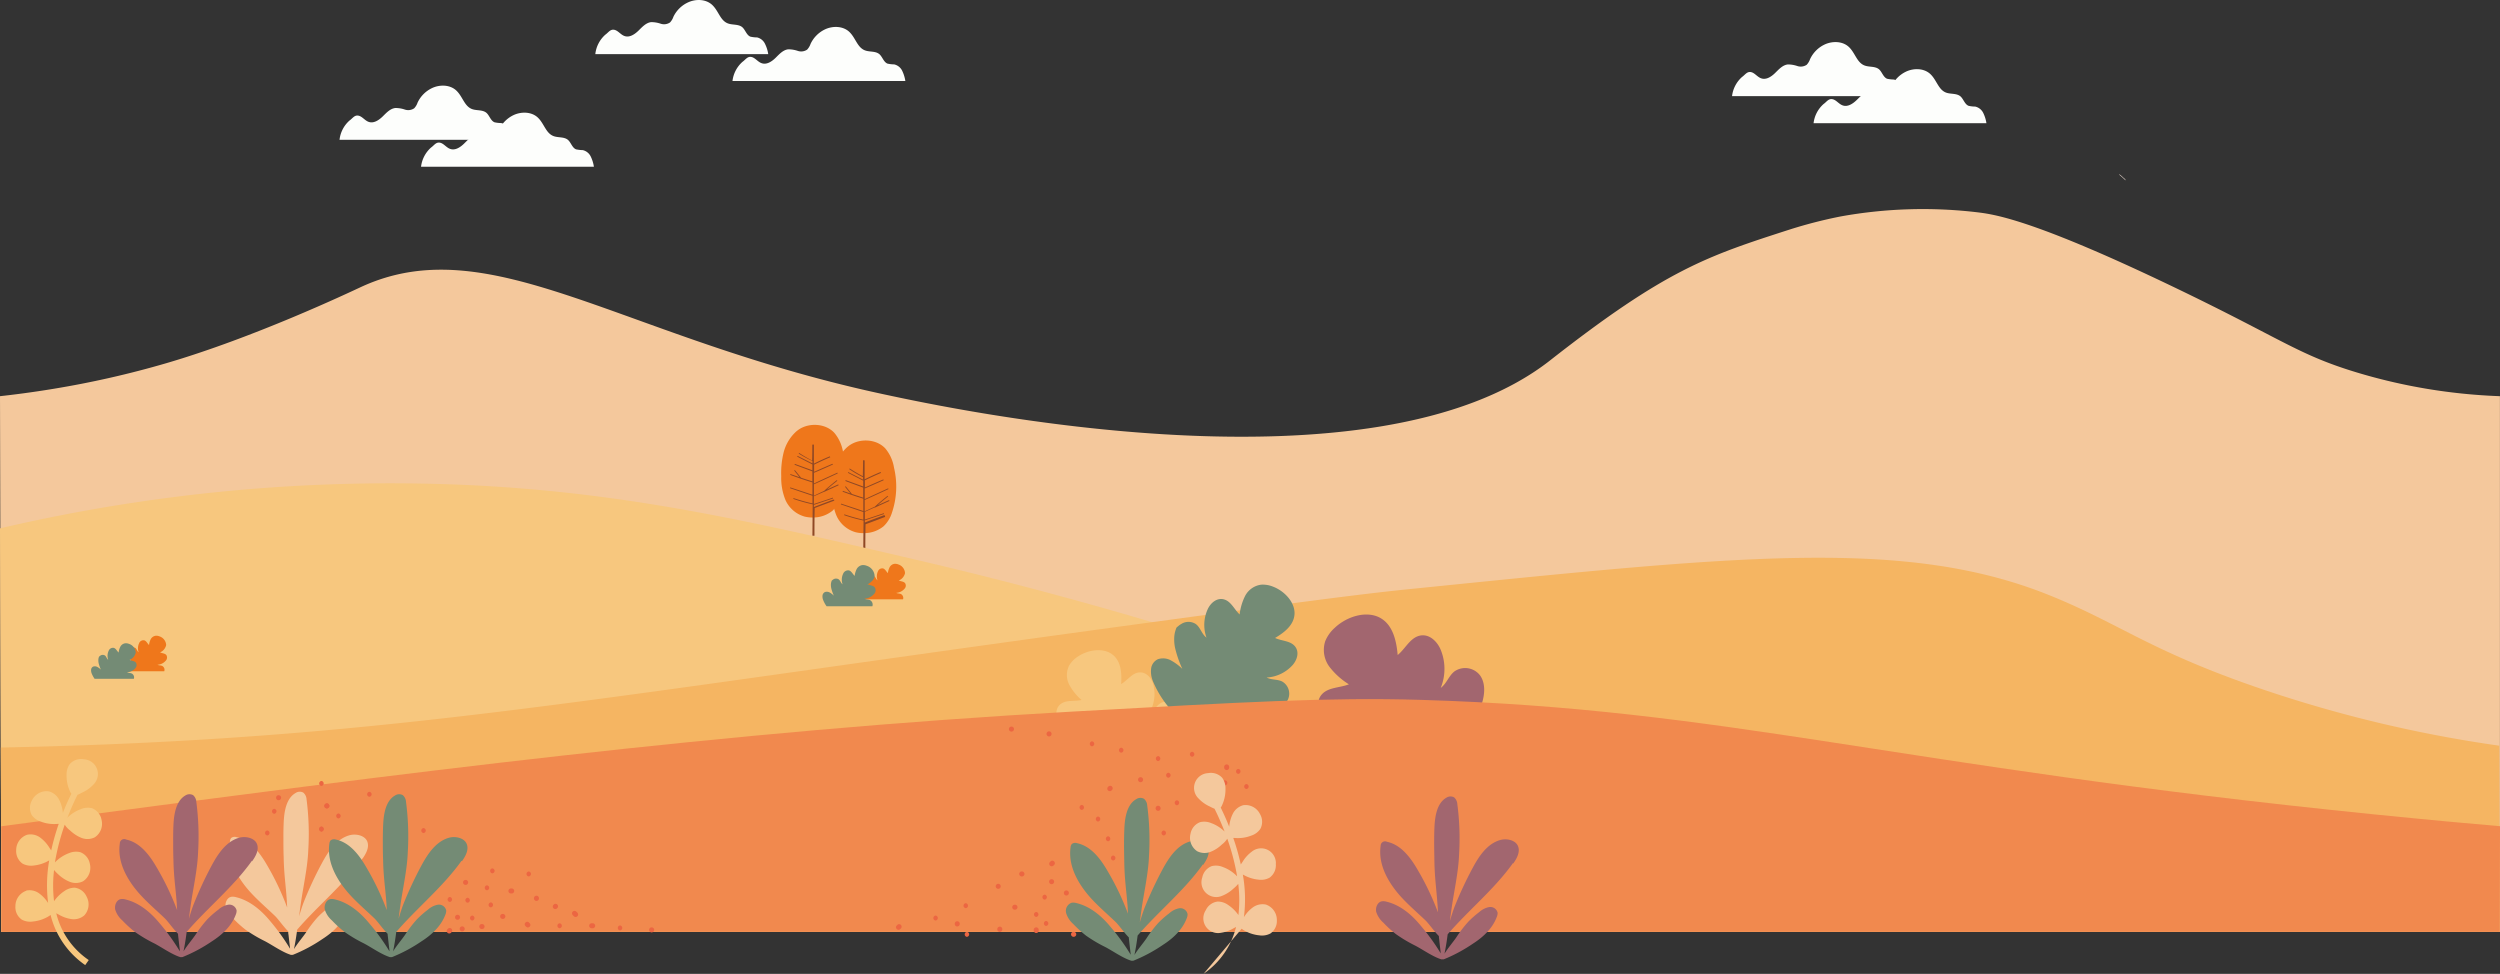 <?xml version="1.0" encoding="UTF-8"?> <svg xmlns="http://www.w3.org/2000/svg" xmlns:xlink="http://www.w3.org/1999/xlink" viewBox="0 0 786.25 306.29"><rect x="0" y="0" width="786.25" height="306.29" fill="#333333" stroke="none"/><defs><style>.cls-1{fill:none;}.cls-2{fill:#f4c89c;}.cls-3{fill:#ef771b;}.cls-4{fill:#8f4825;}.cls-5{fill:#f7c77e;}.cls-6{fill:#fdfefc;}.cls-7{fill:#f5b562;}.cls-8{fill:#748b75;}.cls-9{fill:#a2666f;}.cls-10{fill:#f1894e;}.cls-11{fill:#ec6642;}.cls-12{clip-path:url(#clip-path);}.cls-13{fill:url(#linear-gradient);}</style><clipPath id="clip-path"><path class="cls-1" d="M666.58,55c.37.35.76.68,1.14,1a3.41,3.41,0,0,0,.94.75s0,0,0,0a3.68,3.68,0,0,0-.88-.88c-.37-.35-.74-.71-1.13-1a.11.11,0,0,0-.06,0c-.08,0-.12.13,0,.22"></path></clipPath><linearGradient id="linear-gradient" x1="3.78" y1="291.43" x2="4.78" y2="291.43" gradientTransform="matrix(2.16, 0, 0, -2.16, 658.36, 684.62)" gradientUnits="userSpaceOnUse"><stop offset="0" stop-color="#feece1"></stop><stop offset="0.03" stop-color="#feece1"></stop><stop offset="1" stop-color="#feece1"></stop></linearGradient></defs><title>6Asset 1</title><g id="Layer_2" data-name="Layer 2"><g id="Layer_1-2" data-name="Layer 1"><path class="cls-2" d="M0,124.6c3.9-.43,9.71-1.14,16.72-2.3a299,299,0,0,0,35.63-8.09c27.8-8.15,57.47-22.22,61.12-23.92,40.89-18.94,81.84,16,164.53,33.73,21.63,4.64,153.81,33,209.47-10.65C524,84.74,536.92,80.56,562.79,72.21a147.23,147.23,0,0,1,16-4.12,145.31,145.31,0,0,1,43.68-1.25c5.42.7,18.13,2.73,61.76,23.72,33.59,16.16,38.4,20.9,56.57,26.45a177.59,177.59,0,0,0,45.43,7.59q0,84.26,0,168.49H.41Q.22,208.85,0,124.6"></path><path class="cls-3" d="M266.58,140.5a13.38,13.38,0,0,0-4.07,6.61,26.35,26.35,0,0,0-.77,7.56,18,18,0,0,0,1.34,7.53,9.35,9.35,0,0,0,6.06,5.2,10.16,10.16,0,0,0,2.75.27,9.65,9.65,0,0,0,6-2.16,9.94,9.94,0,0,0,2.59-4.15,25.72,25.72,0,0,0,.68-14.31,12.48,12.48,0,0,0-2.72-6c-2.92-3.18-8.61-3.32-11.85-.54"></path><path class="cls-4" d="M278.09,162c-2,.77-4.07,1.53-6.09,2.33,0-.22,0-.45,0-.67l6-2a2.51,2.51,0,0,1,0-.27v0c-2,.67-4,1.34-6,2v0c0-.81,0-1.61,0-2.42,1-.44,2-.89,3-1.35a.13.13,0,0,0,.13,0l.06,0,4.51-2.06a2.47,2.47,0,0,0-.06-.29l-3.62,1.61c1.1-.95,2.22-1.89,3.36-2.79l-.09,0a.31.31,0,0,1-.15-.15c-1.37,1.08-2.71,2.2-4,3.39-1.07.48-2.13,1-3.19,1.47,0-1.18,0-2.37,0-3.55,2.5-1.11,5-2.27,7.47-3.42a1.11,1.11,0,0,1-.07-.26s0,0,0,0c-2.46,1.13-4.94,2.25-7.39,3.41,0-1.12,0-2.23,0-3.35,2-.83,3.93-1.7,5.88-2.57.17-.07,0-.32-.14-.24q-2.82,1.2-5.61,2.46a.12.12,0,0,0-.08-.06l0,0c0-.72,0-1.44,0-2.16h0q2.5-1.24,5.08-2.33a1,1,0,0,1-.1-.17l-.06-.11c-1.68.7-3.34,1.46-5,2.29,0-1.93,0-3.85,0-5.78a.25.25,0,0,0-.5,0c0,1.6-.05,3.2-.07,4.8-1.43-.74-2.81-1.57-4.16-2.44a.39.39,0,0,1-.05.14h0a.19.19,0,0,1,0,.07.36.36,0,0,1,0,.09,41.39,41.39,0,0,0,4.28,2.48c0,.24,0,.49,0,.73l-4.66-2.36a.4.4,0,0,1-.08.16.35.35,0,0,0,0,.08l4.78,2.46c0,.61,0,1.22,0,1.83l-5.49-2a.35.35,0,0,1-.06.14.4.4,0,0,1-.1.12c1.88.71,3.76,1.4,5.65,2.1,0,1,0,2.09,0,3.14-1.19-.37-2.37-.76-3.55-1.15h0c-.66-.82-1.31-1.65-2-2.47,0,0,0,0,0,.06a.29.29,0,0,1-.15.17c.55.7,1.12,1.39,1.68,2.08l-2.89-1a.32.32,0,0,1,0,.14l-.05.12c2.3.89,4.64,1.67,7,2.39,0,1.29,0,2.58,0,3.87-2.33-.78-4.66-1.56-7-2.32,0,0,0,.05,0,.08l-.06.17c2.35.81,4.71,1.6,7.06,2.39,0,.8,0,1.6,0,2.4q-3.06-.69-6-1.68a2.7,2.7,0,0,1,0,.28,49.35,49.35,0,0,0,6.08,1.69q-.06,4.95-.1,9.88a1.13,1.13,0,0,0,.32,0l.34,0c0-2.91,0-5.81.06-8.72,2.05-.74,4.09-1.53,6.14-2.3,0,0,0,0,0-.06a1,1,0,0,0,0-.25"></path><path class="cls-3" d="M250.55,135.58a13.36,13.36,0,0,0-4.07,6.61,26.71,26.71,0,0,0-.78,7.56,18.34,18.34,0,0,0,1.34,7.53,9.39,9.39,0,0,0,6.07,5.2,10.16,10.16,0,0,0,2.75.27,9.65,9.65,0,0,0,6-2.16,9.88,9.88,0,0,0,2.59-4.15,25.72,25.72,0,0,0,.68-14.31,12.49,12.49,0,0,0-2.73-6c-2.91-3.17-8.6-3.32-11.84-.54"></path><path class="cls-4" d="M262.06,157.13c-2,.77-4.07,1.52-6.09,2.33v-.68c2-.66,4-1.35,6-2,0-.1,0-.19,0-.28v0c-2,.67-4,1.34-6,2v0c0-.8,0-1.61,0-2.42l3.05-1.34a.18.18,0,0,0,.13,0l.06-.05,4.51-2.06-.06-.29c-1.21.53-2.41,1.07-3.62,1.62,1.1-1,2.22-1.9,3.36-2.8l-.09,0a.31.31,0,0,1-.15-.15c-1.37,1.08-2.71,2.2-4,3.39-1.06.48-2.13,1-3.18,1.48,0-1.19,0-2.38,0-3.56,2.5-1.11,5-2.27,7.47-3.42a1.11,1.11,0,0,1-.07-.26s0,0,0,0c-2.47,1.13-4.94,2.25-7.39,3.41,0-1.12,0-2.23,0-3.35,2-.83,3.93-1.7,5.88-2.57.17-.07,0-.31-.14-.24q-2.82,1.2-5.61,2.46a.12.12,0,0,0-.08-.06l0,0c0-.72,0-1.44,0-2.16h0c1.68-.83,3.37-1.61,5.09-2.33a1,1,0,0,1-.1-.17l-.06-.11q-2.52,1.05-5,2.29c0-1.93,0-3.85,0-5.78a.25.25,0,0,0-.5,0c0,1.6,0,3.2-.07,4.8-1.44-.74-2.81-1.57-4.17-2.44a.23.23,0,0,1,0,.14h0s0,0,0,.07a.36.36,0,0,1,0,.09A40.37,40.37,0,0,0,255.5,145c0,.24,0,.49,0,.73l-4.67-2.36a.28.28,0,0,1-.07.16l-.06.08,4.79,2.46c0,.61,0,1.22,0,1.83l-5.49-2a.53.53,0,0,1-.06.14l-.1.11c1.88.71,3.76,1.4,5.64,2.1l0,3.14c-1.19-.37-2.37-.75-3.55-1.15h0c-.66-.82-1.31-1.65-2-2.47a.07.07,0,0,0,0,.06.32.32,0,0,1-.15.17c.55.7,1.11,1.39,1.67,2.08l-2.88-1a.32.32,0,0,1,0,.14l-.06.12c2.31.89,4.65,1.67,7,2.39,0,1.29,0,2.58,0,3.87-2.32-.78-4.65-1.56-7-2.32a.29.29,0,0,1,0,.09,1.54,1.54,0,0,1-.05.17l7.06,2.38c0,.8,0,1.6,0,2.4a62,62,0,0,1-6-1.68,2.36,2.36,0,0,1,0,.28,51.07,51.07,0,0,0,6.07,1.7l-.09,9.87a1.66,1.66,0,0,0,.32,0l.33,0c0-2.91,0-5.81.07-8.72,2-.74,4.09-1.53,6.14-2.3a.14.14,0,0,1,0-.06l0-.24"></path><path class="cls-5" d="M0,166.17a539.7,539.7,0,0,1,146.59-13.65c50.58,2.32,89.89,11.48,141.59,23.54,45.17,10.52,82.52,21.8,109.58,30.69v86.34H.41Q.22,229.63,0,166.17"></path><path class="cls-6" d="M106.78,44a9.47,9.47,0,0,1,3.16-6.11c.82-.56,1.43-1.56,2.43-1.55,1.4,0,2.28,1.57,3.61,2,1.54.54,3.17-.54,4.35-1.69s2.37-2.5,4-2.68a9,9,0,0,1,3,.49,3.33,3.33,0,0,0,2.93-.4,4.91,4.91,0,0,0,1.07-1.79,9.53,9.53,0,0,1,4.55-4.57c2.46-1.16,5.67-1.09,7.65.79s2.48,4.82,4.84,5.78c1.48.59,3.35.18,4.58,1.19,1,.85,1.34,2.5,2.58,3a9.82,9.82,0,0,0,2.11.24,3.7,3.7,0,0,1,2.5,2.05,10.86,10.86,0,0,1,1,3.21H106.78"></path><path class="cls-6" d="M132.41,52.51a9.56,9.56,0,0,1,3.16-6.11c.82-.57,1.44-1.56,2.43-1.56,1.41,0,2.29,1.58,3.61,2,1.55.55,3.18-.53,4.35-1.68s2.38-2.51,4-2.69a9.23,9.23,0,0,1,3,.5,3.36,3.36,0,0,0,2.94-.4,5.1,5.1,0,0,0,1.07-1.8,9.55,9.55,0,0,1,4.54-4.57c2.47-1.16,5.68-1.08,7.65.79s2.48,4.83,4.85,5.78c1.48.6,3.34.19,4.58,1.2,1,.84,1.34,2.5,2.58,3a11.16,11.16,0,0,0,2.1.24,3.7,3.7,0,0,1,2.51,2,11.33,11.33,0,0,1,1,3.22H132.41"></path><path class="cls-6" d="M544.72,30.31a9.56,9.56,0,0,1,3.16-6.11c.82-.57,1.44-1.56,2.44-1.56,1.4,0,2.28,1.58,3.6,2,1.55.55,3.18-.53,4.35-1.68s2.38-2.51,4-2.69a9.23,9.23,0,0,1,3,.5,3.36,3.36,0,0,0,2.94-.4,5.1,5.1,0,0,0,1.07-1.8A9.55,9.55,0,0,1,573.84,14c2.47-1.16,5.68-1.08,7.65.79s2.48,4.83,4.85,5.78c1.48.6,3.34.19,4.58,1.2,1,.84,1.34,2.5,2.58,3a10.39,10.39,0,0,0,2.1.24,3.72,3.72,0,0,1,2.51,2,11.31,11.31,0,0,1,1,3.22H544.72"></path><path class="cls-6" d="M570.36,38.83a9.52,9.52,0,0,1,3.16-6.12c.82-.56,1.43-1.56,2.43-1.55,1.4,0,2.28,1.57,3.61,2,1.55.54,3.17-.54,4.35-1.68s2.37-2.51,4-2.69a9.28,9.28,0,0,1,3,.5,3.4,3.4,0,0,0,2.93-.4,4.82,4.82,0,0,0,1.07-1.8,9.53,9.53,0,0,1,4.55-4.57c2.46-1.16,5.67-1.08,7.65.79s2.48,4.82,4.84,5.78c1.48.59,3.35.18,4.58,1.19,1,.85,1.34,2.5,2.59,3a9.65,9.65,0,0,0,2.1.24,3.76,3.76,0,0,1,2.51,2,11.12,11.12,0,0,1,1,3.22H570.36"></path><path class="cls-6" d="M187.23,17a9.53,9.53,0,0,1,3.17-6.11c.82-.57,1.43-1.56,2.43-1.55,1.4,0,2.28,1.57,3.61,2,1.54.54,3.17-.54,4.35-1.69s2.37-2.5,4-2.69a9.28,9.28,0,0,1,3,.5,3.34,3.34,0,0,0,2.93-.4,5,5,0,0,0,1.07-1.79A9.51,9.51,0,0,1,216.35.77C218.82-.39,222-.32,224,1.56s2.48,4.82,4.84,5.77c1.48.6,3.34.19,4.58,1.2,1,.85,1.34,2.5,2.58,3a9.82,9.82,0,0,0,2.11.24,3.7,3.7,0,0,1,2.5,2.05,10.86,10.86,0,0,1,1,3.21H187.23"></path><path class="cls-6" d="M230.36,25.55a9.52,9.52,0,0,1,3.16-6.11c.82-.57,1.44-1.56,2.43-1.56,1.41,0,2.28,1.58,3.61,2,1.55.55,3.18-.53,4.35-1.68s2.37-2.51,4-2.69a9.28,9.28,0,0,1,3,.5,3.33,3.33,0,0,0,2.93-.4,5,5,0,0,0,1.08-1.8,9.55,9.55,0,0,1,4.54-4.57c2.46-1.16,5.67-1.08,7.65.79s2.48,4.83,4.84,5.78c1.48.6,3.35.19,4.58,1.2,1,.84,1.35,2.5,2.59,3a10.31,10.31,0,0,0,2.1.24,3.72,3.72,0,0,1,2.51,2,11.31,11.31,0,0,1,1,3.22H230.36"></path><path class="cls-7" d="M.27,235.1c5.31-.1,15.44-.33,28.09-.79C132,230.5,195.68,218.18,367.29,195c39.86-5.39,60.11-8.12,75.85-9.71,103.65-10.48,156.3-16.43,201.89,2.11,21.81,8.86,31.1,17.26,65.74,29.12a410.6,410.6,0,0,0,75.25,18q.09,29.3.16,58.58H.41q-.06-29-.14-58"></path><path class="cls-5" d="M375.87,234.83c-.06-.07-.11-.15-.17-.21a4.65,4.65,0,0,0-4.36-1.09,14.74,14.74,0,0,0-4.47,2c1.05-2.07,2.52-4,3.54-6S372,225,371,223a4.4,4.4,0,0,0-5.87-1.93c-1.47.84-2.24,2.53-3.75,3.3a11.91,11.91,0,0,0,1.35-9.06c-.55-2-2.13-4-4.41-3.83s-3.72,2.51-5.72,3.66c.23-3.36,0-7.11-2.64-9.22-2.87-2.29-7.68-1.66-11,.59a8.43,8.43,0,0,0-2.69,2.76,6.64,6.64,0,0,0,0,6.06,16.93,16.93,0,0,0,3.89,4.82c-2.25.5-4.86-.11-6.64,1.32s-1.51,4.05-.49,5.88a11.82,11.82,0,0,0,7.24,5.52c-1.75.63-3.68-.24-5.43.35a4.2,4.2,0,0,0-2.6,3.79,6,6,0,0,0,0,1.2,4.2,4.2,0,0,0,.05.51,1.91,1.91,0,0,0,.34.56,8.59,8.59,0,0,0,1.94,2,12.38,12.38,0,0,0,2.75,1.56,34.28,34.28,0,0,0,6.73,1.84,17,17,0,0,0-4.18,1.44,5.11,5.11,0,0,0-2.67,3.21,3.76,3.76,0,0,0,1.22,3.4,8,8,0,0,0,3.46,1.75,31.09,31.09,0,0,0,9.22.6c2.78-.11,5.57-.26,8.36-.41a7.07,7.07,0,0,0,1.94-.3,6.7,6.7,0,0,0,2.19-1.54l5.46-5c2.77-2.56,5.65-5.27,6.87-8.64a4.75,4.75,0,0,0-.18-4.31"></path><path class="cls-8" d="M397.89,230.92l.08-.26a4.66,4.66,0,0,0-1.57-4.21,14.65,14.65,0,0,0-4.15-2.57c2.29-.31,4.68-.17,7-.5s4.58-1.25,5.68-3.13a4.4,4.4,0,0,0-1.72-5.93c-1.53-.75-3.36-.43-4.85-1.24a11.87,11.87,0,0,0,8.24-4c1.33-1.57,2.13-4,.67-5.8s-4.18-1.65-6.26-2.64c2.9-1.71,5.86-4,6.11-7.4.27-3.66-3-7.27-6.68-8.71a8.55,8.55,0,0,0-3.8-.65,6.68,6.68,0,0,0-5,3.44,17.14,17.14,0,0,0-1.77,5.93c-1.68-1.57-2.66-4.06-4.85-4.72s-4.19,1-5.12,2.91a11.84,11.84,0,0,0-.46,9.09c-1.5-1.08-1.88-3.17-3.36-4.27a4.22,4.22,0,0,0-4.6,0,5.73,5.73,0,0,0-1,.72c-.12.11-.29.2-.4.32a2.17,2.17,0,0,0-.27.6,8.86,8.86,0,0,0-.52,2.71,13,13,0,0,0,.27,3.15,34.44,34.44,0,0,0,2.29,6.6,16.55,16.55,0,0,0-3.55-2.64,5.11,5.11,0,0,0-4.16-.39,3.74,3.74,0,0,0-2.11,2.93,7.94,7.94,0,0,0,.51,3.85,31.61,31.61,0,0,0,4.72,7.94c1.66,2.23,3.36,4.44,5.06,6.66a7,7,0,0,0,1.35,1.43,6.82,6.82,0,0,0,2.51.94l7.22,1.66c3.68.84,7.54,1.69,11,.78a4.74,4.74,0,0,0,3.45-2.58"></path><path class="cls-9" d="M474.44,227.11a2.16,2.16,0,0,0-.27-.25c-1.52-1.26-3.94-1.27-6-.51a19.4,19.4,0,0,0-5.49,3.54c.94-2.95,2.49-5.76,3.4-8.72s1.11-6.25-.53-8.66a5.9,5.9,0,0,0-8.17-1.32c-1.77,1.42-2.43,3.81-4.27,5.16a15.87,15.87,0,0,0-.12-12.26c-1.14-2.52-3.66-4.91-6.62-4.14s-4.4,4.1-6.8,6.05c-.4-4.49-1.49-9.4-5.43-11.64-4.27-2.42-10.49-.57-14.36,3.09a11.37,11.37,0,0,0-3,4.22,8.9,8.9,0,0,0,1.3,8,22.9,22.9,0,0,0,6.15,5.55c-2.86,1.13-6.44.88-8.49,3.14s-1.14,5.68.58,7.87A15.86,15.86,0,0,0,427.1,232c-2.17,1.2-4.91.46-7.1,1.61a5.65,5.65,0,0,0-2.64,5.56,7.54,7.54,0,0,0,.32,1.57,4.68,4.68,0,0,0,.16.67,3,3,0,0,0,.57.67,11.92,11.92,0,0,0,3,2.18,17.54,17.54,0,0,0,4,1.49,46.78,46.78,0,0,0,9.29,1,22.24,22.24,0,0,0-5.23,2.78,6.86,6.86,0,0,0-2.86,4.8,5,5,0,0,0,2.33,4.24,10.68,10.68,0,0,0,4.95,1.58c4,.43,8.21-.33,12.31-1.15,3.65-.73,7.3-1.51,10.95-2.3a8.86,8.86,0,0,0,2.51-.8,9.27,9.27,0,0,0,2.58-2.49q3.07-3.9,6.14-7.79c3.13-4,6.37-8.15,7.27-12.87.38-2,.22-4.27-1.15-5.65"></path><path class="cls-10" d="M.45,259.86l9.93-1.32c117.41-15.54,217.34-28.6,327.11-34.76,53.61-3,80.4-4.53,109.21-3.68,96.69,2.85,147.83,20.66,299.77,36,17.18,1.74,31.16,3,39.78,3.74q0,16.62-.07,33.23H.41q0-16.62,0-33.23"></path><path class="cls-11" d="M148.52,289.51a.79.79,0,0,0,0-1.57.79.79,0,0,0,0,1.57"></path><path class="cls-11" d="M151.44,292.18h.25a.79.79,0,0,0,0-1.57h-.25a.79.79,0,0,0,0,1.57"></path><path class="cls-11" d="M158,289h.24a.79.79,0,0,0,0-1.57H158a.79.79,0,0,0,0,1.57"></path><path class="cls-11" d="M165.24,291.22l.24.25c.72.71,1.83-.4,1.11-1.11l-.24-.25c-.71-.71-1.83.4-1.11,1.11"></path><path class="cls-11" d="M176,291.94a.79.79,0,0,0,0-1.57.79.79,0,0,0,0,1.57"></path><path class="cls-11" d="M154.36,285.37a.79.79,0,0,0,0-1.57.79.79,0,0,0,0,1.57"></path><path class="cls-11" d="M153.15,280a.79.79,0,0,0,0-1.57.79.79,0,0,0,0,1.57"></path><path class="cls-11" d="M147.06,283.91a.79.79,0,0,0,0-1.57.79.79,0,0,0,0,1.57"></path><path class="cls-11" d="M145.36,292.92a.79.79,0,0,0,0-1.58.79.79,0,0,0,0,1.58"></path><path class="cls-11" d="M186.47,290.37H186a.79.79,0,0,0,0,1.57h.48a.79.79,0,0,0,0-1.57"></path><path class="cls-11" d="M169.5,282.64v-.24a.79.79,0,0,0-1.57,0v.24a.79.79,0,0,0,1.57,0"></path><path class="cls-11" d="M166.28,275.64a.79.79,0,0,0,0-1.57.79.79,0,0,0,0,1.57"></path><path class="cls-11" d="M160.93,279.42h-.24a.79.79,0,0,0,0,1.58h.24a.79.79,0,0,0,0-1.58"></path><path class="cls-11" d="M154.85,274.67a.79.79,0,0,0,0-1.57.79.79,0,0,0,0,1.57"></path><path class="cls-11" d="M331.29,272.25l.24-.24c.71-.72-.4-1.83-1.11-1.11l-.25.24a.79.79,0,0,0,1.12,1.11"></path><path class="cls-11" d="M330.73,278.08a.79.79,0,0,0,0-1.58.79.79,0,0,0,0,1.58"></path><path class="cls-11" d="M319.05,286.1h.25a.79.79,0,0,0,0-1.57h-.25a.79.79,0,0,0,0,1.57"></path><path class="cls-11" d="M329,291.21a.79.79,0,0,0,0-1.57.79.79,0,0,0,0,1.57"></path><path class="cls-11" d="M315.22,292.37v-.24a.79.79,0,0,0-1.57,0v.24a.79.79,0,0,0,1.57,0"></path><path class="cls-11" d="M301.84,290.67v-.24a.79.79,0,0,0-1.57,0v.24a.79.79,0,0,0,1.57,0"></path><path class="cls-11" d="M303.73,285.62a.79.79,0,0,0,0-1.57.79.79,0,0,0,0,1.57"></path><path class="cls-11" d="M313.94,279.54a.79.79,0,0,0,0-1.58.79.79,0,0,0,0,1.58"></path><path class="cls-11" d="M294.24,289.51a.79.79,0,0,0,0-1.57.79.79,0,0,0,0,1.57"></path><path class="cls-11" d="M283.12,292.2l.24-.24a.79.79,0,0,0-1.11-1.12l-.24.25c-.72.71.39,1.82,1.11,1.11"></path><path class="cls-11" d="M321.24,275.64h.25a.79.79,0,0,0,0-1.57h-.25a.79.79,0,0,0,0,1.57"></path><path class="cls-11" d="M328.54,282.94a.79.79,0,0,0,0-1.57.79.79,0,0,0,0,1.57"></path><path class="cls-11" d="M337.54,294.62h.24a.79.79,0,0,0,0-1.57h-.24a.79.79,0,0,0,0,1.57"></path><path class="cls-11" d="M340.22,254.72a.79.79,0,0,0,0-1.57.79.79,0,0,0,0,1.57"></path><path class="cls-11" d="M345.33,258.37a.79.79,0,0,0,0-1.57.79.79,0,0,0,0,1.57"></path><path class="cls-11" d="M358.71,246a.79.79,0,0,0,0-1.58.79.79,0,0,0,0,1.58"></path><path class="cls-11" d="M349.53,248.65l.24-.24a.79.79,0,0,0-1.11-1.11l-.24.24a.79.79,0,0,0,1.11,1.11"></path><path class="cls-11" d="M352.62,236.72a.79.79,0,0,0,0-1.57.79.79,0,0,0,0,1.57"></path><path class="cls-11" d="M370.14,253.26a.79.79,0,0,0,0-1.57.79.79,0,0,0,0,1.57"></path><path class="cls-11" d="M392,248.15a.79.79,0,0,0,0-1.57.79.79,0,0,0,0,1.57"></path><path class="cls-11" d="M106.44,257.4a.79.79,0,0,0,0-1.57.79.79,0,0,0,0,1.57"></path><path class="cls-11" d="M102.79,254.24a.79.79,0,0,0,0-1.58.79.79,0,0,0,0,1.58"></path><path class="cls-11" d="M102.79,254.24a.79.79,0,0,0,0-1.58.79.79,0,0,0,0,1.58"></path><path class="cls-11" d="M101.09,261.53a.79.79,0,0,0,0-1.57.79.79,0,0,0,0,1.57"></path><path class="cls-11" d="M101.09,261.53a.79.79,0,0,0,0-1.57.79.79,0,0,0,0,1.57"></path><path class="cls-11" d="M86.25,255.94a.79.79,0,0,0,0-1.57.79.79,0,0,0,0,1.57"></path><path class="cls-11" d="M84.06,262.75a.79.79,0,0,0,0-1.57.79.79,0,0,0,0,1.57"></path><path class="cls-11" d="M116.17,250.59a.79.79,0,0,0,0-1.57.79.79,0,0,0,0,1.57"></path><path class="cls-11" d="M101.09,247.18a.79.79,0,0,0,0-1.57.79.79,0,0,0,0,1.57"></path><path class="cls-11" d="M133.2,262a.79.79,0,0,0,0-1.57.79.79,0,0,0,0,1.57"></path><path class="cls-11" d="M141.47,283.67a.79.79,0,0,0,0-1.57.79.79,0,0,0,0,1.57"></path><path class="cls-11" d="M141.78,293.41l.25-.24a.79.79,0,0,0-1.12-1.11l-.24.24a.79.79,0,0,0,1.11,1.11"></path><path class="cls-11" d="M143.9,289.27a.79.79,0,0,0,0-1.58.79.79,0,0,0,0,1.58"></path><path class="cls-11" d="M180.07,287.75l.4.41a.79.79,0,0,0,1.12-1.12l-.41-.4a.79.79,0,0,0-1.11,1.11"></path><path class="cls-11" d="M195,292.62a.79.79,0,0,0,0-1.57.79.79,0,0,0,0,1.57"></path><path class="cls-11" d="M204.84,293.23h.2a.79.79,0,0,0,0-1.57h-.2a.79.79,0,0,0,0,1.57"></path><path class="cls-11" d="M175.13,285.73l.2-.2a.79.79,0,0,0-1.11-1.11l-.2.2a.79.79,0,0,0,1.11,1.11"></path><path class="cls-11" d="M146.33,278.3h.2a.79.79,0,0,0,0-1.57h-.2a.79.79,0,0,0,0,1.57"></path><path class="cls-11" d="M87.62,251.67a.79.79,0,0,0,0-1.58.79.79,0,0,0,0,1.58"></path><path class="cls-11" d="M318,230.08h.2a.79.79,0,0,0,0-1.57H318a.79.79,0,0,0,0,1.57"></path><path class="cls-11" d="M329.14,230.7v.21a.79.79,0,0,0,1.57,0v-.21a.79.79,0,0,0-1.57,0"></path><path class="cls-11" d="M343.44,234.72a.79.79,0,0,0,0-1.57.79.79,0,0,0,0,1.57"></path><path class="cls-11" d="M334.59,280.74v.2a.79.79,0,0,0,1.57,0v-.2a.79.79,0,0,0-1.57,0"></path><path class="cls-11" d="M325.1,292.44v.2a.79.79,0,0,0,1.58,0v-.2a.79.79,0,0,0-1.58,0"></path><path class="cls-11" d="M325.89,288.38a.79.79,0,0,0,0-1.57.79.79,0,0,0,0,1.57"></path><path class="cls-11" d="M304.1,294.64a.79.79,0,0,0,0-1.57.79.79,0,0,0,0,1.57"></path><path class="cls-11" d="M348.49,264.58a.79.79,0,0,0,0-1.57.79.79,0,0,0,0,1.57"></path><path class="cls-11" d="M350.1,270.63a.79.79,0,0,0,0-1.57.79.79,0,0,0,0,1.57"></path><path class="cls-11" d="M366,262.76a.79.79,0,0,0,0-1.57.79.79,0,0,0,0,1.57"></path><path class="cls-11" d="M363.44,254.11v.2a.79.79,0,0,0,1.57,0v-.2a.79.79,0,0,0-1.57,0"></path><path class="cls-11" d="M364.22,239.36a.79.79,0,0,0,0-1.57.79.79,0,0,0,0,1.57"></path><path class="cls-11" d="M367.45,244.6a.79.79,0,0,0,0-1.57.79.79,0,0,0,0,1.57"></path><path class="cls-11" d="M374.92,238a.79.79,0,0,0,0-1.57.79.79,0,0,0,0,1.57"></path><path class="cls-11" d="M385,241.2v.2a.79.79,0,0,0,1.58,0v-.2a.79.79,0,0,0-1.58,0"></path><path class="cls-11" d="M385.21,247a.79.79,0,0,0,0-1.58.79.79,0,0,0,0,1.58"></path><path class="cls-11" d="M389.44,243.39a.79.79,0,0,0,0-1.57.79.79,0,0,0,0,1.57"></path><path class="cls-2" d="M114,270.06c1.16-1.63,2.27-3.7,1.46-5.52s-3.55-2.43-5.62-1.83c-4.09,1.19-6.67,5.14-8.68,8.9a118.72,118.72,0,0,0-5.5,11.77c-.61,1.51-1.1,3.14-1.59,4.78.17-1.33.34-2.67.54-4,.75-5.3,2.15-11.43,2.34-16.78a83.75,83.75,0,0,0-.54-16,3,3,0,0,0-1-2.09,2.34,2.34,0,0,0-2.45.11c-3,1.7-3.58,6-3.73,9.09-.08,1.68-.11,3.36-.1,5,0,2,0,4,.08,5.93.09,5.46.63,8.48,1,13.92,0,.6.08,1.3.11,2.08A84.87,84.87,0,0,0,84,272.1c-2.25-3.89-5.25-7.89-9.64-8.82a1.79,1.79,0,0,0-1.66.27,1.85,1.85,0,0,0-.37,1c-.9,6.27,2.8,12.31,7.19,16.88,2.2,2.29,4.6,4.37,6.89,6.56,1.06,1,2.7,3.39,4.24,4.94,0,.37,0,.72.08,1,.15,1.35.3,2.71.47,4.06,0,.14,0,.28.05.42A65.24,65.24,0,0,0,85,289.72c-2.83-3.46-6.44-6.51-10.78-7.56a3.52,3.52,0,0,0-1.51-.11c-1.35.28-2,1.94-1.74,3.28a7.46,7.46,0,0,0,2.24,3.41,35.7,35.7,0,0,0,4,3.64,44.68,44.68,0,0,0,6.07,3.6c2.5,1.31,5.43,3.44,8.19,4.32l.06,0H92l.22-.05a48.59,48.59,0,0,0,9.19-4.93c3.23-2.06,6.19-4.84,7.51-8.43a3,3,0,0,0,.24-1.28,2.31,2.31,0,0,0-2.62-1.8,6.33,6.33,0,0,0-3.12,1.56,30.23,30.23,0,0,0-3.51,3.08,39.15,39.15,0,0,0-3.67,4.81c-1.1,1.61-2.68,3.41-3.78,5.23.41-2,.74-4.06,1-6.11,6.61-7.66,14.63-14.11,20.5-22.35"></path><path class="cls-9" d="M475.93,271.55c1.15-1.62,2.26-3.69,1.45-5.52s-3.55-2.43-5.61-1.83c-4.1,1.19-6.68,5.14-8.69,8.9a121,121,0,0,0-5.5,11.77c-.61,1.51-1.1,3.15-1.59,4.79q.25-2,.54-4c.75-5.3,2.15-11.43,2.34-16.78a82.84,82.84,0,0,0-.54-16,3.09,3.09,0,0,0-1-2.1,2.35,2.35,0,0,0-2.46.11c-3,1.7-3.57,6-3.73,9.1-.08,1.67-.1,3.35-.1,5,0,2,.05,4,.08,5.93.1,5.46.63,8.49,1,13.93.05.59.08,1.3.11,2.07a84.41,84.41,0,0,0-6.38-13.36c-2.25-3.89-5.25-7.89-9.64-8.82a1.39,1.39,0,0,0-2,1.28c-.9,6.27,2.8,12.3,7.19,16.87,2.2,2.29,4.6,4.37,6.9,6.56,1.05,1,2.69,3.4,4.23,4.94,0,.37.05.72.09,1,.14,1.36.3,2.71.46,4.07,0,.13,0,.27.05.41a64.49,64.49,0,0,0-6.29-8.72c-2.82-3.47-6.43-6.52-10.78-7.57a3.51,3.51,0,0,0-1.51-.11c-1.35.28-2,1.94-1.74,3.28a7.49,7.49,0,0,0,2.24,3.41,34,34,0,0,0,4,3.64,45.05,45.05,0,0,0,6.06,3.61c2.5,1.31,5.44,3.43,8.19,4.31l.06,0h.48l.21,0a48.89,48.89,0,0,0,9.19-4.94c3.23-2.06,6.19-4.83,7.51-8.43a3.14,3.14,0,0,0,.25-1.28,2.34,2.34,0,0,0-2.63-1.8,6.42,6.42,0,0,0-3.12,1.56,31.1,31.1,0,0,0-3.5,3.08,39,39,0,0,0-3.68,4.81c-1.1,1.61-2.67,3.41-3.78,5.23.41-2,.74-4.06,1-6.11,6.61-7.66,14.63-14.11,20.51-22.35"></path><path class="cls-8" d="M378.4,272c1.16-1.63,2.27-3.7,1.45-5.52-.87-2-3.55-2.44-5.61-1.83-4.09,1.19-6.67,5.14-8.69,8.9a121,121,0,0,0-5.5,11.77c-.6,1.51-1.09,3.14-1.59,4.78.18-1.33.35-2.67.54-4,.75-5.3,2.16-11.43,2.35-16.78a83,83,0,0,0-.55-16,3,3,0,0,0-1-2.09,2.35,2.35,0,0,0-2.46.11c-3,1.7-3.57,6-3.72,9.09-.08,1.67-.11,3.36-.11,5,0,2,.05,4,.08,5.93.1,5.46.64,8.48,1.06,13.92,0,.59.08,1.3.1,2.07a84.3,84.3,0,0,0-6.38-13.35c-2.24-3.89-5.24-7.89-9.63-8.82a1.75,1.75,0,0,0-1.66.27,1.83,1.83,0,0,0-.38,1c-.9,6.27,2.81,12.31,7.19,16.88,2.2,2.29,4.6,4.37,6.9,6.56,1.06,1,2.7,3.39,4.23,4.93,0,.38.06.73.09,1,.15,1.36.3,2.72.47,4.07,0,.14,0,.28.05.41a64.94,64.94,0,0,0-6.3-8.72c-2.82-3.46-6.43-6.52-10.78-7.56a3.51,3.51,0,0,0-1.51-.11,2.71,2.71,0,0,0-1.73,3.28,7.5,7.5,0,0,0,2.23,3.41,36.68,36.68,0,0,0,4,3.64,44.08,44.08,0,0,0,6.07,3.6c2.5,1.31,5.43,3.44,8.18,4.31l.07,0,.47,0,.22-.05a48.5,48.5,0,0,0,9.18-4.93c3.24-2.06,6.19-4.84,7.52-8.44a3,3,0,0,0,.24-1.27,2.34,2.34,0,0,0-2.62-1.81,6.47,6.47,0,0,0-3.13,1.57,30.13,30.13,0,0,0-3.5,3.08,38.18,38.18,0,0,0-3.67,4.81c-1.1,1.61-2.68,3.41-3.79,5.22.42-2,.74-4.06,1-6.1,6.62-7.66,14.64-14.11,20.51-22.35"></path><path class="cls-8" d="M145.29,270.84c1.16-1.62,2.27-3.7,1.45-5.52s-3.55-2.43-5.61-1.83c-4.09,1.19-6.67,5.14-8.69,8.9a121,121,0,0,0-5.5,11.77c-.6,1.51-1.09,3.15-1.59,4.79.18-1.34.35-2.68.54-4,.75-5.3,2.15-11.43,2.35-16.78a83,83,0,0,0-.55-16,3,3,0,0,0-1-2.09,2.35,2.35,0,0,0-2.46.11c-3,1.7-3.57,6-3.72,9.1-.08,1.67-.11,3.35-.11,5,0,2,0,4,.08,5.93.1,5.46.64,8.49,1.06,13.93,0,.59.08,1.3.1,2.07a84.41,84.41,0,0,0-6.38-13.36c-2.24-3.89-5.24-7.89-9.63-8.82a1.78,1.78,0,0,0-1.66.27,1.89,1.89,0,0,0-.38,1c-.9,6.28,2.81,12.31,7.19,16.88,2.2,2.29,4.6,4.37,6.9,6.56,1.06,1,2.7,3.4,4.23,4.94,0,.37.06.72.09,1,.15,1.35.3,2.71.47,4.06,0,.14,0,.28,0,.42a64.41,64.41,0,0,0-6.3-8.73c-2.82-3.46-6.43-6.51-10.78-7.56a3.51,3.51,0,0,0-1.51-.11c-1.34.28-2,1.94-1.73,3.28a7.39,7.39,0,0,0,2.23,3.41,34.77,34.77,0,0,0,4,3.64,44.08,44.08,0,0,0,6.07,3.6c2.5,1.32,5.43,3.44,8.18,4.32l.07,0h.47l.22-.05a48.5,48.5,0,0,0,9.18-4.93c3.24-2.06,6.19-4.83,7.52-8.43a3,3,0,0,0,.24-1.28,2.33,2.33,0,0,0-2.62-1.8,6.45,6.45,0,0,0-3.13,1.56,31.1,31.1,0,0,0-3.5,3.08,38.92,38.92,0,0,0-3.67,4.81c-1.1,1.61-2.68,3.41-3.79,5.23.42-2,.74-4.06,1-6.11,6.61-7.66,14.64-14.11,20.51-22.35"></path><path class="cls-9" d="M79.31,270.84c1.16-1.62,2.27-3.7,1.46-5.52s-3.55-2.43-5.62-1.83c-4.09,1.19-6.67,5.14-8.68,8.9A118.72,118.72,0,0,0,61,284.16c-.61,1.51-1.1,3.15-1.59,4.79.17-1.34.34-2.68.53-4,.76-5.3,2.16-11.43,2.35-16.78a83,83,0,0,0-.55-16,3,3,0,0,0-1-2.09,2.35,2.35,0,0,0-2.46.11c-2.95,1.7-3.57,6-3.72,9.1-.08,1.67-.11,3.35-.1,5,0,2,0,4,.08,5.93.09,5.46.63,8.49,1.05,13.93,0,.59.08,1.3.11,2.07a85.33,85.33,0,0,0-6.39-13.36c-2.24-3.89-5.24-7.89-9.63-8.82a1.38,1.38,0,0,0-2,1.27c-.9,6.28,2.8,12.31,7.19,16.88,2.19,2.29,4.6,4.37,6.89,6.56,1.06,1,2.7,3.4,4.24,4.94,0,.37.05.72.08,1,.15,1.35.3,2.71.47,4.06,0,.14,0,.28,0,.42a65.24,65.24,0,0,0-6.29-8.73c-2.83-3.46-6.44-6.51-10.78-7.56a3.53,3.53,0,0,0-1.51-.11c-1.35.28-2,1.94-1.74,3.28a7.39,7.39,0,0,0,2.23,3.41,34.77,34.77,0,0,0,4,3.64,44.08,44.08,0,0,0,6.07,3.6c2.5,1.32,5.43,3.44,8.18,4.32l.07,0h.47l.22-.05a48.59,48.59,0,0,0,9.19-4.93c3.23-2.06,6.19-4.83,7.51-8.43a3,3,0,0,0,.24-1.28,2.33,2.33,0,0,0-2.62-1.8,6.38,6.38,0,0,0-3.12,1.56,30.34,30.34,0,0,0-3.51,3.08,38.92,38.92,0,0,0-3.67,4.81c-1.1,1.61-2.68,3.41-3.78,5.23.41-2,.74-4.06,1-6.11,6.61-7.66,14.63-14.11,20.5-22.35"></path><path class="cls-5" d="M8.21,280.09a5.14,5.14,0,0,1,4.09.87A11.15,11.15,0,0,1,15.14,284a44.59,44.59,0,0,1,.34-13.41,11.93,11.93,0,0,1-4.92,1.62,5.66,5.66,0,0,1-3.47-.6,4.82,4.82,0,0,1-2-4.23,5.1,5.1,0,0,1,3.44-4.85,5.1,5.1,0,0,1,4.09.87,11.35,11.35,0,0,1,2.89,3.16c.2.31.41.61.59.9a75.56,75.56,0,0,1,2.37-8.36l-.22,0a11.61,11.61,0,0,1-5.44-.72A5.61,5.61,0,0,1,10,256.37a4.78,4.78,0,0,1,.07-4.69,5.12,5.12,0,0,1,5.24-2.81,5.14,5.14,0,0,1,3.27,2.61,11.06,11.06,0,0,1,1.18,4.12.19.19,0,0,1,0,.08c1-2.57,2-4.65,2.69-6.06a3.17,3.17,0,0,1-.37-.59,11.68,11.68,0,0,1-1.14-5.36,5.53,5.53,0,0,1,1-3.37,4.78,4.78,0,0,1,4.44-1.5,4.63,4.63,0,0,1,3,7.95,11,11,0,0,1-3.49,2.49c-.53.27-1,.54-1.51.72-.74,1.45-1.93,4-3.17,7.18a11.82,11.82,0,0,1,4.2-2.66,5.66,5.66,0,0,1,3.51-.3,4.8,4.8,0,0,1,3,3.59,5.1,5.1,0,0,1-2.1,5.56,5.15,5.15,0,0,1-4.18.19,11.27,11.27,0,0,1-3.59-2.33,6.87,6.87,0,0,1-1.69-1.82,71,71,0,0,0-2.72,9.85c-.14.68-.26,1.36-.36,2a11.85,11.85,0,0,1,4.45-2.92,5.67,5.67,0,0,1,3.51-.29,4.78,4.78,0,0,1,3,3.58,5.09,5.09,0,0,1-2.1,5.56,5.09,5.09,0,0,1-4.17.19,11.18,11.18,0,0,1-3.6-2.32A10.94,10.94,0,0,1,17,273.61a41.43,41.43,0,0,0,0,9.82,11.87,11.87,0,0,1,3.18-3.14,5.63,5.63,0,0,1,3.34-1.11A4.78,4.78,0,0,1,27.24,282a5.1,5.1,0,0,1-.74,5.9,5.1,5.1,0,0,1-4,1.16,11.07,11.07,0,0,1-4-1.41l-.81-.43a25,25,0,0,0,10.22,14.72l-1.11,1.58a27.07,27.07,0,0,1-10.9-15.79,3.32,3.32,0,0,1-.39.31,11.78,11.78,0,0,1-5.2,1.78,5.56,5.56,0,0,1-3.46-.6,4.75,4.75,0,0,1-2-4.23,5.1,5.1,0,0,1,3.43-4.85"></path><path class="cls-2" d="M390.51,292.08a2.64,2.64,0,0,0,.4.31,11.74,11.74,0,0,0,5.19,1.78,5.59,5.59,0,0,0,3.47-.6,4.8,4.8,0,0,0,2-4.23,5.11,5.11,0,0,0-3.44-4.85,5.18,5.18,0,0,0-4.09.87,11,11,0,0,0-2.83,3.08,44.59,44.59,0,0,0-.34-13.41,11.93,11.93,0,0,0,4.92,1.62,5.62,5.62,0,0,0,3.46-.6,4.79,4.79,0,0,0,2-4.23,4.64,4.64,0,0,0-7.53-4,11.05,11.05,0,0,0-2.89,3.16l-.6.9a72,72,0,0,0-2.37-8.36l.22,0a11.59,11.59,0,0,0,5.44-.72,5.54,5.54,0,0,0,2.84-2.08,4.76,4.76,0,0,0-.08-4.68,5.09,5.09,0,0,0-5.24-2.81,5.15,5.15,0,0,0-3.27,2.6,11.25,11.25,0,0,0-1.18,4.12.25.25,0,0,1,0,.08c-1-2.57-2-4.65-2.68-6.06a2.63,2.63,0,0,0,.36-.58,11.75,11.75,0,0,0,1.14-5.37,5.59,5.59,0,0,0-1-3.37,4.79,4.79,0,0,0-4.44-1.5,4.64,4.64,0,0,0-3,8,11.06,11.06,0,0,0,3.48,2.48,15.72,15.72,0,0,0,1.52.72c.74,1.46,1.93,4,3.17,7.18a11.82,11.82,0,0,0-4.2-2.66,5.67,5.67,0,0,0-3.51-.3,4.78,4.78,0,0,0-3,3.59,5.07,5.07,0,0,0,2.1,5.56,5.13,5.13,0,0,0,4.17.19,11,11,0,0,0,3.6-2.33,6.77,6.77,0,0,0,1.68-1.81,70.45,70.45,0,0,1,2.73,9.84c.14.68.25,1.36.36,2a11.65,11.65,0,0,0-4.46-2.92,5.56,5.56,0,0,0-3.5-.3,4.8,4.8,0,0,0-3,3.58,4.64,4.64,0,0,0,6.28,5.75,11.4,11.4,0,0,0,3.6-2.32,10.82,10.82,0,0,0,1.44-1.43,40.91,40.91,0,0,1,.05,9.82,11.73,11.73,0,0,0-3.18-3.14,5.58,5.58,0,0,0-3.33-1.11,4.76,4.76,0,0,0-3.78,2.77,4.63,4.63,0,0,0,4.75,7.06,11.14,11.14,0,0,0,4-1.41l.8-.43a25,25,0,0,1-10.21,14.72"></path><path class="cls-3" d="M282.71,182.55a3.26,3.26,0,0,0,1.92-2.31,3.05,3.05,0,0,0-2.09-2.72,2.62,2.62,0,0,0-1.19-.2,2.05,2.05,0,0,0-1.56,1.07,5.35,5.35,0,0,0-.55,1.86c-.53-.5-.83-1.27-1.52-1.48a1.44,1.44,0,0,0-1.6.91,3.71,3.71,0,0,0-.14,2.84c-.47-.34-.59-1-1.05-1.34a1.34,1.34,0,0,0-1.44,0,1.7,1.7,0,0,0-.3.23l-.13.1a.54.54,0,0,0-.08.19,2.61,2.61,0,0,0-.16.84,3.68,3.68,0,0,0,.08,1,10.74,10.74,0,0,0,.72,2.06,5.54,5.54,0,0,0-1.11-.83,1.62,1.62,0,0,0-1.3-.12,1.18,1.18,0,0,0-.66.92,2.39,2.39,0,0,0,.16,1.2,7.25,7.25,0,0,0,.93,1.73H284a1.39,1.39,0,0,0-.63-1.66c-.48-.23-1-.13-1.51-.38a3.72,3.72,0,0,0,2.57-1.26,1.42,1.42,0,0,0,.21-1.81c-.46-.55-1.3-.52-2-.83"></path><path class="cls-3" d="M50.35,205.17a3.24,3.24,0,0,0,1.91-2.31,3.05,3.05,0,0,0-2.09-2.72,2.58,2.58,0,0,0-1.19-.2A2.09,2.09,0,0,0,47.42,201a5.35,5.35,0,0,0-.55,1.86c-.52-.49-.83-1.27-1.51-1.48a1.45,1.45,0,0,0-1.61.91,3.71,3.71,0,0,0-.14,2.84c-.47-.33-.59-1-1-1.33a1.48,1.48,0,0,0-1.74.22.58.58,0,0,0-.12.1,1.11,1.11,0,0,0-.09.19,2.66,2.66,0,0,0-.16.84,4.73,4.73,0,0,0,.08,1,11.46,11.46,0,0,0,.72,2.06,4.69,4.69,0,0,0-1.11-.82,1.62,1.62,0,0,0-1.3-.13,1.18,1.18,0,0,0-.66.92,2.5,2.5,0,0,0,.16,1.2,7.67,7.67,0,0,0,.94,1.73H51.66a1.36,1.36,0,0,0-.63-1.66c-.47-.23-1-.13-1.51-.38a3.75,3.75,0,0,0,2.58-1.25,1.45,1.45,0,0,0,.2-1.82c-.46-.55-1.3-.51-1.95-.83"></path><path class="cls-8" d="M40.78,207.54a3.24,3.24,0,0,0,1.91-2.31,3.05,3.05,0,0,0-2.09-2.72,2.58,2.58,0,0,0-1.19-.2,2.07,2.07,0,0,0-1.56,1.07,5.36,5.36,0,0,0-.55,1.85c-.52-.49-.83-1.27-1.51-1.47a1.44,1.44,0,0,0-1.61.91,3.71,3.71,0,0,0-.14,2.84c-.47-.34-.59-1-1-1.34a1.34,1.34,0,0,0-1.44,0,1.7,1.7,0,0,0-.3.23.58.58,0,0,0-.12.1,1,1,0,0,0-.09.18,2.72,2.72,0,0,0-.16.85,4.78,4.78,0,0,0,.08,1,11.46,11.46,0,0,0,.72,2.06,5,5,0,0,0-1.11-.83,1.62,1.62,0,0,0-1.3-.12,1.16,1.16,0,0,0-.66.92,2.52,2.52,0,0,0,.16,1.2,7.67,7.67,0,0,0,.94,1.73H42.09a1.36,1.36,0,0,0-.63-1.66c-.47-.23-1-.13-1.51-.39a3.67,3.67,0,0,0,2.58-1.25,1.43,1.43,0,0,0,.2-1.81c-.46-.55-1.3-.52-1.95-.83"></path><path class="cls-8" d="M272.83,183.8c1.06-.62,2.14-1.46,2.23-2.68a3.55,3.55,0,0,0-2.43-3.17,3.2,3.2,0,0,0-1.38-.24,2.45,2.45,0,0,0-1.82,1.25,6.36,6.36,0,0,0-.64,2.16c-.61-.57-1-1.48-1.76-1.72a1.69,1.69,0,0,0-1.87,1.06,4.3,4.3,0,0,0-.16,3.31c-.55-.4-.69-1.15-1.22-1.56a1.55,1.55,0,0,0-1.68,0,2.88,2.88,0,0,0-.35.26,1.49,1.49,0,0,0-.14.12.88.88,0,0,0-.1.22,3.55,3.55,0,0,0-.19,1,5,5,0,0,0,.1,1.15,13,13,0,0,0,.83,2.39,6,6,0,0,0-1.29-1,1.88,1.88,0,0,0-1.51-.15,1.39,1.39,0,0,0-.77,1.07,3,3,0,0,0,.19,1.4,8.73,8.73,0,0,0,1.09,2h14.4a1.6,1.6,0,0,0-.73-1.93c-.55-.27-1.22-.15-1.76-.45a4.32,4.32,0,0,0,3-1.46,1.66,1.66,0,0,0,.24-2.1c-.53-.64-1.52-.6-2.28-1"></path><g class="cls-12"><rect class="cls-13" x="666.49" y="54.82" width="2.2" height="1.99"></rect></g></g></g></svg> 